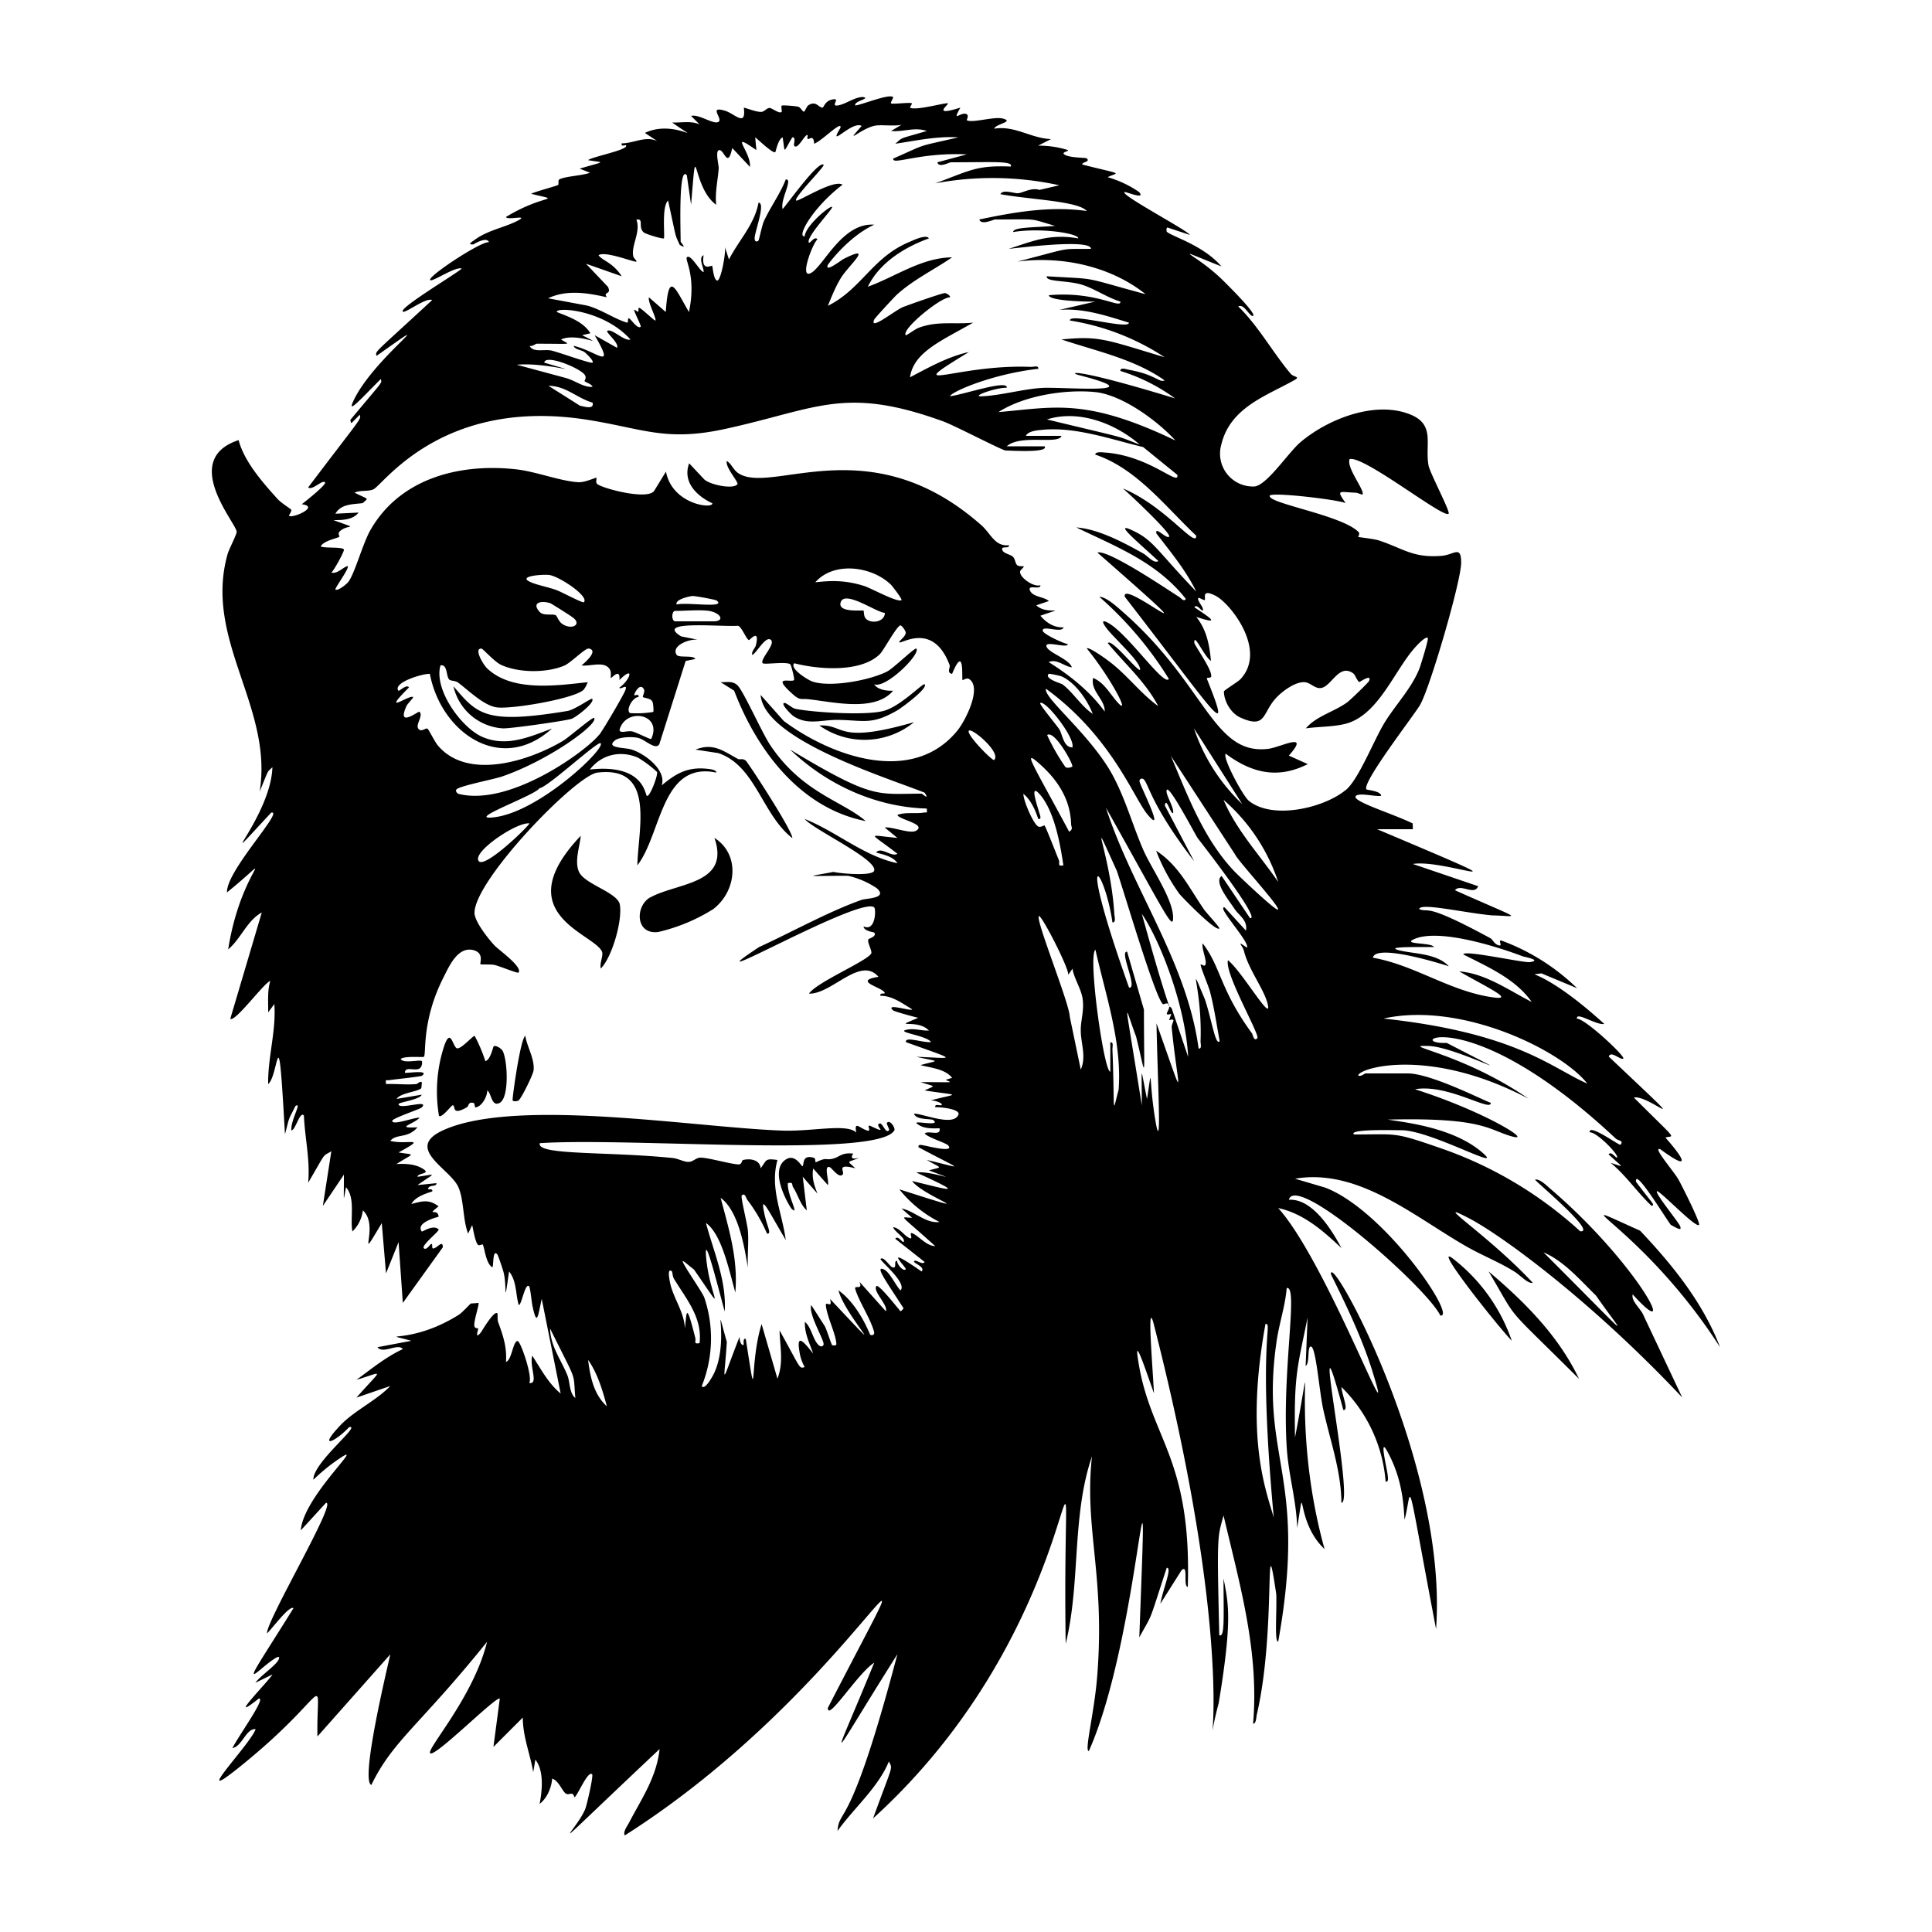 <svg xmlns="http://www.w3.org/2000/svg" viewBox="0 0 1000 1000"><path d="M441.6 597.1c-6.2-.7-7 1.9-10.8 2.7s-2.6-1-8.3 1.7c-.9.4-.1-1.9-1.2-2.2-6.4-2-5 3.7-5.9 4.3-.5.5-4-7.4-9.4-2.9-6.6 5.4-.2 19 3.5 24.7 4.8 4.8-2.2-7-1.7-13 3-.7 1.9.8 2.7 2.1 2.6 4 3.7 9 7.1 12l-2.1-17.4 7.6 8.7c-1.7-4.5-3-8-2.2-13l7.6 8.6c.8-2-2.4-10.8 1.1-9.2 1 .4 4.6 5.8 6.5 3.8 1.5-1.5-3.9-6 6.6-3.3-4.3-4.2-4.7-2.7 2.1-5.4-6.3 1.5-3-2.2-3.2-2.2m448.7 100.2c-8.8-23-24.7-42.7-41.4-60.3-45.3-20.3.6-3.1 41.4 60.3M424.1 375.5a40.5 40.5 0 0 0 49-1.7c-40.4 11.6-35.3 1.1-49 1.7m54.5-21.3c-.8-.9-11.9 10.9-20.7 13.6-8.5 2.7-36.7 1-46.1-.9-2-.3-5.2-3.8-6.2-2.9-1 1 4 5.9 5 6.6 7.2 4.9 14.4 2 22.9 2 13.8.2 17.5 2.8 30.9-4.9 1.8-1 16.1-11.4 14.2-13.5m3 215.4-.8.3zM361.1 331.1l1 .2zm409.4 327c16.5 27.8 6.4 15.3 46.8 55.6-10.6-22.3-28.2-39.9-46.8-55.6m-16.9-5.4c-15.4-13 20.2 32.1 28.9 41.3a91 91 0 0 0-28.9-41.3M448.1 425c-12.1-10.5-32.9-14.6-49.4-39.3-4.1-6-14-28.3-17-31-2.6-2.4-5.4-1.5-8.7-1.6l7 4.4c11.7 30.7 34.1 60.8 68.1 67.5m150.3 15.3a98 98 0 0 0 12 22.3c1.8 2.2 18.8 19.6 20.7 18 .5-.5-7-8.4-8-10-7.6-11-12.8-22.5-24.7-30.3M293.7 368c-42.4 7-46.6 1.8-59-12.8a28 28 0 0 0 25.6 21.8c3.6.2 31.8-3.8 35.4-4.9 2-.5 12.5-8.5 10.8-10.4-.5-.5-9 5.7-12.8 6.3m551.4 302c25.3 27.9 2.5-16.2-43-55-1.6-1.4-5.4-5.1-7.6-4.4 3.2 3.4 32 27.6 23.4 26.7a207 207 0 0 0-70.8-42.5c-26.2-9.1-22.8-7.6-46.3-7.6-3-2.9 20.3-2.2 24.5-2.2 14.8 0 51.8 20.7 43 12.5-15-14-41.6-16.6-50-18 49.2-1.2 52 5.2 63.9 8.6 12.5 3.7-12.8-12.5-49.8-24.3 17-3 39.7 12.1 39.2 7-4.4-1.5-31-15.2-43-15.2h-21.8c-.6 0-2.2 1.8-3.8 1.1.4-4 37-15 88.2 12-35-24.1-68.2-27.8-51.7-27.3 14.6.4 57.6 23.3 9.3-1.6-23.4 1 10.5-22.7 87.6 49.6 1.2 1 4.4 1 2.2 3.2-3.7-1.8-16.3-10.9-15.8-6.5 3.5-.4 15.2 11.6 14.2 13-.5.7-3-3.6-4.4-1.6 8.2 7.6 8.4 6.6 1.1 4.4 8 6.6 13.7 15.2 21.2 22.3 1.6-1 1.2-.1-8.1-12.5-.8-7.6 14.2 17.1 18 22.3 2.9 1.5 6 3.6 4.8.6-.9-2.2-13-16.9-12-18 1-1 20.2 19.3 21.8 17.4.9-1-9.2-21-10.7-23.6-2.4-4.2-13.6-17-9.4-15.6 16.8 12.3 12 4.5 2.7-6 4.4-1.4 7.2 2.8-16.3-20.7 8.2-1.8 35.2 24.4-13-21.2 1-3.4 6.3 2.1 7.5 1 1.3-1-20.1-21-24-20.6-.5-4 9.7 3.4 14.2 2.7-33.5-30.4-41.5-24.6-32.6-26.2l18.5 7.7a111 111 0 0 0-38.7-24.5c-3.1-1.2 1 3.3-2.2 2.2-2.3-.9-2.6-2.8-4-3.6-34.5-18.7-31.3-13-36.8-15 0-3.6 23.4 1.9 37.7 3.2 13.6.2 17.8 3.5-19.2-13 2.8-3.7 10 3 12-2.1l-33.8-11.5c16.7-2.9 69.5 19.2-18.5-18h18.5l-.1-3c-10.6-5.2-32.5-11.7-29.3-14.3 2-1.7 10.3.6 13 0-.2-2.5-7.3-3-7.6-3.3-2.8-3.1 24.7-38.5 27.7-43.7 5.2-9 21.1-63.5 21.3-73.5 0-9.5-3.6-4.2-10.2-3.7-14.9 1.2-19.9-3.9-32.5-8-2.5-.8-10.1-1.6-10.6-1.8-.1-.1 1.2-1.7 0-2.7-9-8.7-46.7-14.6-45.8-18.6.6-2.1 35.2 2 39.3 3.8-5-7.2-3.4-5.7 4.9-5.4 1.4 0 3.6 1.2 3.8 1 1.5-2-8.6-14.1-6.6-18.4 7.7-1.7 48.7 31 51.2 28.3 1-1-9.6-20.9-10.4-25-2-11.2 3.9-21.5-10.3-26.7-18-6.7-42 2.8-56 14.7-6.2 5.2-17.6 22.7-24 22.9a17 17 0 0 1-17-21.5c4.5-19.2 22.9-25.2 37.4-33.3 4.1-2.2.3-1.6-1.4-3.5-9.3-11-16.7-24.7-27.2-34.9 2.8-1.4 5 3.7 7.1 4.9 5.1 1.1-16.6-20-16.9-20.2-13.3-12.3-27-16.6 1.1-5.4-9.3-11-26.2-15.7-28.3-18-.1 0-.4-2.3.5-2.1l11.5 3.8C614.3 119 580 101 582 99.4c.4-.4 11.3 4.3 7.6 0a56 56 0 0 0-16.3-7.7c5.7-2.8 8.8-1-13-6.5-.9-1.3 4.7-1.4 2-3.3-.4-.3-7.9-.2-10.8-1.6-3.3-1.6 2.7-2 1-2.7a50 50 0 0 0-15.2-2.2L544 72c-10.7-.5-18.6-7.1-29.4-5.4.6-2.4 10.5-3.6 4.6-5.2-4.6-1.3-16 2.5-18.8.8-.2-.1 1.6-2.8-.6-3.3-3.1-.6-7.1 4.6-2.7-3.2-15.3 4.8-5.8-1.6-6.5-2.2s-17 4-19.6 2.2c-.1-.1 1.2-2.1 1-2.2-1-.7-10 .6-10.8 0-.5-.4 1.5-3 1-3.3-2.2-1.7-16 4-19.5 4.4-1-2.3 8.6-3.7 3.8-4.4-4.6.2-8.8 3.8-13 4.4-4 .5 2.3-4.4-3.1-3-3.4.8-4.1 4.1-4.6 4.1-2.2 0-3.4-3.8-7.4-1.2-1 .7-1.7 3.3-2.4 3.3-.5 0-1.7-2.2-2.7-2.5-1-.4-8.4-1-8.7-.6-.4.3.2 2.9 0 3.2-1.2 1.2-5-2-6.2-2-1.5-.1-2.6 1.8-4.2 2-2.4.2-6.8-1.6-9.2-2.2 1.3 10.5-4.8 3-9.8 1.6-9.4-2.8.3 5.1-3.9 6-3 .6-9.7-4.3-13.6-3.3l4.4 4.4c-4.4-2-9.5-.8-14.2-1 18 12.7 1.5-2.1-14.1 5.4l6.5 4.3c-6-3-12.3 1.1-18.5 1.1-.5 2 1.8.7 2.2 1 1.9 2.3-18 6-19.6 7.7 8.7 1.5 9.3.3-4.4 4.4l5.4 2.1c-4 1.5-12.3 1.8-15.6 3.3-1.3.5-.4 2.6-.9 3-.5.5-12 3.5-14 4.6 16.7 4.2 7.4-.4-13 12 .4 1.9 11.8-1.3 6.5 1.7-7 3.8-16 5-23.2 10.5-1 .7-3.5 2.2-.2 2 1.6-.9 7-4 8.1-1.1-3.5-1-32.4 18-30.4 19.6 1.2 1 13-7.2 16.3-6-1.7 2-32.8 20.5-30.5 22.3 1.3 1 11.8-7.4 15.2-6-30 27.8-29.6 26.4-28.8 28.9 38-26.9-3.2 2.2-12.5 24.5-2.2 5.3 5.6-3.5 14.7-12.5.7 2.3 1.1.8-15.8 21.2.7 2.2-.4 2.5 4.9-2.7.8 2.5 1.1.8-26.7 37.6 2.2 1.7 7.1-4 8.7-2.7 1.3 1-11 10.6-12 11.4 9.6 1.2-4.8 7.4-6.5 6-.4-.4 1.5-2.3 1-3.2-.2-.4-5.2-3.5-7-5.5-7.7-8.5-17.3-19.4-20.2-30.5-30.4 10-1.3 42.9-1 47.4 0 1.6-3.8 8.6-4.7 11.6-12.5 44.4 23.7 79 16.6 122.9 5-12.1 3.6-9.7 6.6-12.6-.8 26.2-34 59.3-.6 23.5 7-1.5-23.5 30.3-22.9 41.3 28.6-23.2 7.4-13.7.6 29.5 6.6-5.5 9.8-15 17.4-19.1l-16.3 55c2.4 2 17.4-18.5 20.7-19.6-1.6 5.3-1 10.8-1.1 16.3l3.2-4.3c1 13.9-3.4 27.4-3.2 41.4 5.7-4.5 5-40.1 8.7 26 2.6-9.8 1.3-6.4 5.4-14.6 3.7-2.5-2.5 7.2-2.1 12.5 2 .5 4.4-10.2 6.5-7.6.5 11.7 3.3 23 2.2 34.8 9.7-16.5 7-13.3 12-16.3l-4.4 28.3L178 608c0 15.7-.4 13.9 1.1 6.5 5 5.8 2 15.9 3.3 22.9a18 18 0 0 0 5.4-10.9c9.2 8.1-4.4 30.3 9.8 6.6l2.2 26 6.5-16.2 2.2 31.5 20.7-28.8c0-4.2-3 .6-5 .6-1 0 0-2.6-1-2.3-.7.3-2.5 3.4-3.8 2.2-1.6-1.5 8.4-9 7.6-9.8-2.9-2.7-8.4 1.5-8.7 1.1-3-4.1 5.8-6.9 8.7-7.6-.2-4.9-6.9.2 0-5.4-5-3.8-8.5-2.7-14.1-1.2 2-3.6 7-5.3 10.8-6.5.6-1.9-2.6-.5-2.1-1.6.9-2.1 4.4-.6 4.3-2.7l-9.8 1c9.6-6.8 10.2-5.7 0-4.3-.1-1.9 6.7-1.5 3.3-3.8-4.2-2.9-9.3-3-14.2-2.8 9.6-6.1 9.8-4.5 1.1-6 15.7-8.6 4.3-3.7-4.3-6 3.3-3.9 8.9-1 14.1-7-11.8.5-2.6-1.4 1.1-4.9-1.7-.7-14 4.2-14.2 1.6 0-1.4 14.2-6 15.3-7 4.3-4.5-12 1.5-12-1.7 0-1 11.1-2.3 12-4.9l-13 2.2c2-3.2 10.8-3.6 12.8-5.6 0-.1.3-3 .2-3.1-.9-.6-2.4 1-2.7 1-5.2.5-10.6-.2-15.8 0-.2-2.7-.3-1.8 1.6-2 2.4-.4 16.2-1.8 17-2.3 4.4-3.4-9-1-8.8-1.6 0-3.5 5.3-.6 7.6-2.2 1.3-.8 1.5-3.4 1.1-3.8-.9-.9-9.7 1.5-10.9-1.1 2.2-1.7 11.6-.7 12-1.1 1.4-1.5-1.4-18.5 10.3-41.4 3-6 7.3-15.5 15-13.9 6.2 1.4 3.5 6.8 4 7.4.3.2 5.1 0 7 .3 2.6.5 12.3 4.6 12.7 4 2.2-3-10.3-11.7-12.5-14.1-3.2-3.4-10.3-12.4-10.3-16.8 0-17 52.4-71.2 63.6-72.6 30.4-3.7 21 29.4 20.7 48 12.6-16.3 12.3-54 40.9-48 0-1.6-4-1.9-5-2-10-1-16 2.5-23.3 8.6 2.6-8-9-16.6-15.8-18.6-3.2-1-13.8-.6-8.2-4.8 2.3-1.7 9.1-1.9 12-1.1 3.4.8 8.9 6.6 10.8 3.1l13.6-43 5-1c-1-2.2-8.6-.4-9.7-2.2-2.9-4.6 6.4-8.3 10.9-7.8l-8.5-1.7c-14.1-8.5 19.3-4.9 29.4-5.5 2 .6 4.4 7.3 5.7 7.4.4 0 5.6-6.3 3.6 2.5-.5 2-2.3 3-2 5.2 2.2-.7 7.1-10.4 9.8-7.7 2.3 2.3-6.1 10.3-4.3 12 .8.8 12-1 14.2.5.6.4 2.4 8 2 8.2-1.5 1.4-11.2-2.5-2.1 6 5.5 5.2 5 3.3 10.2 4 13 1.5 33.9 6.5 43.2-4.5-3 .2-8-.4-9.8-3.3 6 2.3 24.1-15.6 21.8-18.5-.7-.7-11.9 10.2-15 11.8-8.9 4.6-29.2 8.4-38.7 5.3-2.2-.7-12.2-6.8-9.5-9.5 12.5 3.2 34.3 5 44.3-4.7 2-2 8.9-14.9 10.7-14.9.6 0 2.7 2.7 2.7 3.8 0 2-3.8 4.4-3.3 5 1.2.8 17.6-10.7 26 11.7.5 1.4-1.7 4 1.3 4.6 6.6-15.9 4.9 2.5 5.4 3.2.2.2 2-1.3 3.3-.6 7.1 4.3-2 22-6 26.8-23.2 28.4-65 13.4-89.8-5l-12-13.5c1.7 23.2 65.7 42.9 84.9 50.6 2.8 4.3-1.2.5-1.6.5-23.4 0-24.7 3.2-68-22.8 18.7 18 44.2 29.8 70.7 30.5.2 2.8.2 1.8-1.6 2.1-4.6.7-9.2-.4-13.6 1.2.6 2.4 15.1 4.7 9.8 8.1-2.9 2-12.5-2.1-16.4-1.6l6.6 5.4c-15.9-1.4-15.1-3.5 0 8.2-3 2-8.7-4-11-.6 3.7 1 8.8 2 11 5.5-17.5-3.7-31.6-16.4-48-22.9 4.3 5.4 37.4 20.7 36 26.7-.8 3.1-17.8 1.5-21.1.7-14.6 2.8-15.6 2 7.5 2a44 44 0 0 1 15 6.5c5.8 5.3-5.6 5.1-8 6-17 6-36.2 16.7-53 24.4-40.4 26.7 53-27 59.6-20.5 1 1 .7 12.7-5.5 9.8 0 2.4 5.3 3 5.5 3.2 1.5 2-2.7 3-3 3.5-.9 1.3 2.2 6.2 1.4 7.4-2.6 4.1-28 14.7-32.2 20.7 11.8.4 26.6-19.7 36-8.7-13.7 2.2 2 5.4 3.2 8.2.5 1-2.7-.3-2.2 1.6 6.2 0 11.4 4 16.4 7 .4 1.4-14.5-3.6-9.8.6.5.5 11.3 3.5 13 3.8-14.8 6.2-.6.1 5.5 6.6-3.5.2-6.7-1-10.4-.6-8.9 1.3 9.4 3 11.5 6.6-4.3.4-13.6-3.2-13 0 27.7 10 25.3 8.3 5.4 7.6 12.3 2.8 12.3 1.5 2.1 4.3 5.4 1.4 12.9 2 16.4 6.6l-3.3 1c3.2 1.7 5.4 1.2-13 1.2 8.1 2.7 7.9 1.5 2.1 4.3 18.9 3 17.9 1.2 3 5.2 2.3-.2 6.9 1.6 5.7 2.4-.6.5-3.6-1-3.2 1.1 4-.1 13 1.2 12 3.8-2.5 6.4-18-.4-23-.5.8 3.4 9 2.6 9.9 3.3 4.3 3.5-9.2.3-8.7 1.6 3.2 3 7.9 2.8 12 2.7.9 4.4-5.7.9-7.7 2.7 1.8 2.1 10.7 4.8 12 6 4.2 4.3-11 .4-11.7.3-1.2-.1-3.8-1.2-3.5.8 24.2 12.9 23.5 11 4.3 6.6 8.3 4.8 8.2 3.3 1.1 5.4 19.8 7.4.7-.1-6.5 1.1 27.3 12.4 16 8.7-2.2 4.4 6 8.2 40.5 19.3-6.6 4.3a63 63 0 0 0 20.8 16.9c-7.2.9-12.9-5.7-19.7-7l5.5 4.8c-6.2 0-7.6-3 12 14.7-4.6-.2-8-4.7-11.5-6.5-2.9-1.5.8 3.7-2.1 2.2-2.7-1.4-5-5.2-8.2-5.5.5 2.2 6.8 5.8 5.4 7.6-.5.7-3-3.7-4.3-1.6l15.2 12c-1.1 1.8-4.4-1.4-5.4-.5-1.2.9 6.1 3 3.8 5.4-21.8-15.1-7.4-1.9-8.2-1.1-1.2 1.3-4.6-2.6-4.4-4.3-2.2-.5.3 4.3-2.6 3.2-1.2-.4-4.5-5.8-6-4.3-.8.7 14 12.5 10.3 16.3-2.5-2.5-5.6-9.6-8.7-10.9-4.8-2 1.5 6.5 10.3 20.2-2 2.4-1.5 1.4-3-.2-.8-.8-10-12.6-11.1-11.3-2 2.6 6.3 10 4.9 13l-13.6-15.2c1.9 4.7-3 1.2-2.2 3.8 2.1 6.8 7.8 15 9.7 22 .5 2-1.5 2-2 1.5-.2-.1-5.8-15.4-16.4-22.9 3.2 13 30.7 41.7-4.4 4.4 1.6 5.7-2.6.4-2.1 3.7.7 5.9 5.2 14.6 5.4 19.7 0 1-2 .7-2.2.5-.4-.3-2.8-8-3.8-9.8l-7-10.9c-1.5 4.7 6.4 17.5 6.4 20.2 0 1-1.2 1.8-2.6.5-3-2.8-3.7-9.3-7.1-12-.2 6 2.4 11 4.3 16.4-3.7-4.5-9-11.8-7.1-1a23 23 0 0 0 2.7 8c-3 .8-1.7 1.3-13-19 .2 8.8 2.2 16.4-1.1 25l-8.2-28.3c-6.7 21.7-1.9 47.5-8.2 7.7-2.1-.5-.3 3.8-1.6 3.2s-1.6-3-1.6-4.3c-10.2 26-8 25.2-6.6 2.7-7.5-26.6 1.5-.9-6.6 16.2-1 2-4.7 8.8-6.4 6.7a66 66 0 0 0 1.3-46c-1.4-3.4-11.8-18-11.1-18.8.2-.3 5 3.9 5.8 4.4 18.2 26.2 8.1 14.2 6.3-6.2-1.3-14.4 5.8 14 9.6 27.9 1-16-5.7-30.7-9.7-45.8 8.1 5.8 11.8 23.8 15.2 36 1.5-17.3-3.3-32.7-7.6-49 10 7.3 12.7 28.6 14.1 36-.3-6.3.5-13 0-19.1-.2-3-3.8-17.3-3.2-18 1.6-2 2.4 1.5 2.8 2a82 82 0 0 1 10.3 17.6c2.8.3-.3-4-1.7-12-1.6-8.4 2.9 1 11.4 15.3-1.9-14.3-8.3-26.7-4.3-41.4-6.6-.9-5.4 0-8.7 4.3-.3-4.4-5.4-5.2-9-4.3-1 .2-.5 2.3-2.4 2.3-4-.1-16-3.6-19.7-3.5-2.5 0-3.7 2.2-6.4 2.2-2.1 0-5.3-1.7-7.8-2-34.3-3.5-71-1.3-69-7.7 47.5-3.1 174.9 8 183.5-6.6.7-1.2-2.4-6-3.9-3.8 0 .9 1.6 3.4 1.1 3.8-2 2-3.5-5.4-5.4-3.2-1.2 1.3 5.1 5.3-3.9 1-3-1.4.9 3.3-2.1 2.2-3.8-1.2-6.7-5.2-5.5 1.1-4.9-4.8-22.4-.5-38.1-1-44.5-1.5-136.4-17.1-174.8-.6-22.2 9.5 3 20.3 7 30 2.9 6.6 2.2 16.8 5 23.9l2.1-4.4c.6 2.5 1.4 8 2.8 10 .7 1 2.4-.2 2.6 0 1 1.3 1.6 10 5 11.8.8 0 0-10 2.7-6.5.3.4 3 8.2 3.2 9.4 1.8 7.2-.1 19.1 2.8-.7 4 5 3.3 11.6 5 17.4 1.5 0 3.2-11.4 5.3-9.8.7.5 1.4 8.8 1.9 10.7 2.3 10.5 2.7 4.8 4.7-4.1l9.8 49c-6.5-5.4-10.2-12.7-14.7-19.6-1.6 5.5 3.5 15-1.6 14.1 2-2.9-4.5-21.8-6-21.7-2.4 0-3 10-6 10.8.5-7.7-1.5-13.6-4-20.4-.6-1.5-.2-4.3-.4-4.6-1.5-2.2-8 8.9-8.4 9.5-3.7 4.7-1.5-1.3-1.6-1.7s-2 .2-2-1.8c-.2-2.4 2.6-10.8 2.2-11.5l-4 .3c-.5.3-4.7 5-6.5 6-25.5 15.9-42.6 8.2-24.3 13.3l-17.5 3.3c2.7 3.8 10.7-2.3 13.1 1-8.7 4-16.2 10.2-24 15.9 14.5-4.3 13.8-6.5 0 9.2l17.5-6c-7.4 7.7-18.4 12.6-25.7 20.2-12 12.6-3.2 9.1 4.4 1.1 6.8-1.5-18.8 18.3-18.5 27.2 3-2.9 6.6-6 10-8.5 22.7-16.3-15.2 16-16.5 34.7l13-14.2c6.2-1.3-30.7 60.6-30.5 67.5 1.9-1.4 11.6-14.8 13.7-13-18.8 30.2-24.9 38.3-17.5 32.1.9-.7 12-10.4 9.8-5.5-1.3 3-9.8 8.7-12 12l8.8-4.3c-1.4 2.9-25 26.7-7.1 12.5 4.2-.9-10.4 19.2-13.6 25.6 5.1-.9 7-10.2 12-9.8-2.5 7.8-37.6 43.7-5 16.9 45-37 36.4-47.4 37-13.1l37.7-42.5c-1.2 5.8-15.7 65.3-9.8 67.6 11.3-23.2 24.6-30.3 59.9-74.1-7 28.7-31.8 55.9-29.4 57.7 2.7 2 34.2-29.8 36-28.3l-3.3 25 15.2-15.2c0 9.9 3.8 18.8 5.4 28.3l1.1-6.5c4.5 5.6 3.6 15.8 2.2 22.9 3.9-3 6.1-8.3 6.5-13.1 3.3 1 5.2 6.4 7 7.7s3.6-1.6 4.5 2c1.5-.5 7-14.2 9.2-11.9.7.7-2.6 15.3-3.5 17.7-4.2 11.3-29.2 32.9 38.4-30.8-1.6 14.8-9.4 25.8-15.8 38.1-.9 1.7-3.3 4.9-2.2 6.6 117.6-74.7 169.7-191.5 105.1-66-.2 7.4 15.3-17.8 24-23.4-23.1 56.6-25.6 55.1 12-4.4-24.6 93.4-30.1 79.1-31 91.5 8.5-11.9 21-22.4 26.6-36 2 4.3 2.2.8-8.2 29.5 119.4-108.4 97.3-251.5 99.7-90.4 7.8-31.8 3-65.9 13.6-97-4.1 37.6 6.9 61.3 2.7 113.9-1.5 19-6.8 39-4.3 38.6 26.8-60 31.2-195.7 26.1-58.8 7.5-13.7 4.3-5.9 14.2-36 3-.3-2 11.1-3.3 18.6l11-17.4c3.7-3.3.6 8.3 3.2 8.7 2.1-68.6-20.3-77.2-26-119.4-1.4-10 5.1 9.7 8.5 19.2-.8-15.4-3.8-50.4 0-35.4 48.3 189.4 22.3 237.6 33.5 195.7 7.2-43.5 5-51.5 2.5-64.5 0 21 .7 30.6-2.2 29.4-1.3-53.6-.9-50.4 2.2-62 8.4 35.8 18.5 70.3 15.3 107.8 1.7 0 1.6-3.7 2-5.1 10.1-43.8 3.6-104.7 10-61.9.3 10-1 24.8 1 24.5 15.5-86.3-9.6-94.4-.9-155 1.3-9.4 4.5-18.5 5.3-28 6.2-1.6-2.5 42.6 0 82.3.8 14 5.1 27.8 5.4 41.9 4.7-28.5-1.5-3.7 14.2 10.9-19-68-3.1-121.2-15.3-57.8-.6-32.6 1.3-36.3 6.5-62l-1 25c2-1 1-8.7 2.2-9.8 2.9-3 4.6 21.2 6.8 31.8 3.5 16.2 9.4 32.1 9.5 48.8 7.3 1-17.7-117 1-48 3 .4-.6-7.4-1-11.9a77 77 0 0 1 22.9 49c1.8.3 1.1-2.6 1-3.8-.2-2.4-4.3-19.2-.5-12.5 8.9 15.6 8.8 30.8 9.3 36 4.3-16-.1-29.5 16.3 56.6 6.3-86-55.5-196.9-54.4-183.6 7.8 15.7 15.6 32 21 48.7 15 47.9-23-55-48.3-83 13.1 2.8 23.3 11.8 32.7 20.7-5-9.6-15.2-25.8-27.2-25 3.8-14.3 71.4 45.4 78.4 59.9 9 1.5-28.7-54.4-59.6-66.2l-15.6-4.6c32.7-5.6 61.7 19.6 88.6 35 8.2 4.7 17 8.1 25 13.1 3.2 2 6.8 6.3 9.5 5.8-23.4-25.1-54-44.3-33-33.4 17.2 9 63.2 42.7 110.3 92.7l-20-42.4c-1.4-3.6-6.6-7.4-5.6-11m-23.4-109c-18.1-7.7-36.2-26.2-105.6-33.7 40.6-9 92.4 16.7 105.6 33.8m-71.9-61c-6-6.2-16.2-6.2-24.2-7.8-10.6-2.3 5.8-2 16.6-2-1-2.4-15.7-1.3-10.9-3.8 12.5-6.4 44 3.7 56.9 8.6.8.3 10.3 2 3.6 3-3.5.4-34.3-6.5-34.4-4 12.7 6.5 27 12.6 35.4 24.6-11.8-6-24-14.8-37.5-15.8 14 8 28.8 14.9 18 13.5-22.4-2.9-40.7-16.7-62.7-20.6 1.5-7.1 32.3 2.2 39.2 4.4M293.7 711.9c-3.2-8-8.7-14.8-9-24.3 14.5 29.4 11.8 21.5 13.1 36-3.2-2.5-2.7-8.2-4.1-11.7m10.7-8c4.8 6.7 7.6 16 9.7 24-6.8-6.2-8.6-15.2-9.7-24m57.7-8.7c-3.3.6-1.8-.8-2.2-2.6-5-19.9-4.4-13-5.4-5-.3-7.8-5.2-14.7-7.2-21.7-.5-1.7-2.5-10.6.6-7.7.1.1.2 2.5 1 3.8 6.4 10.5 14.7 20 13.2 33.2m-48-541.3c-2.2-3.3 2.6-1 .6-5.4l-11.4-12 18.5 6.5c-4.7-7.3-10-8-12-10.9 3.5-2.4 18.8 3.9 19.6 3.3.4-.3-1.4-1.8-1.6-2.7-1.3-5.5 4-12.6 1.6-19 4.1-.8.7 3.8 3.7 6.5 1 1 10 3.6 10.5 3.2.7-.8-1.3-16.4 2.2-19.6 4.7 21.5 3.3 16.8 6 22.9 4.3 2.7.5-1.2.5-1.7 0-5.7-1.2-39.8 3.2-34.3l2.2 15.3c3.3-39.2 0-9.3 13 0-.7-6.5.9-12.8 1.3-19 0-1.9-2-9.4.4-9.3 2.5 0 4.3 9.8 6.6-1.1l9.2 9.8c.6-8-11.6-19.1 3.3-8.7l-.6-6.6c1.4 1 9.3 8.7 10.4 7.6.3-.3 1.4-6.7 3.8-7.6 1.4 8.7 0 8.2 5 0 2.2-.2.4 3.7 1 4.4 2 2.2 5.6-6.6 7-5.5-1.1 5.2 3-2.3 3.3 4.4 4.1-1.5 14.6-12.5 13.6-8.2-7 11.6 6-4 11-1-9.8 11-.3 1 7.2-.2 3-.5 9.8.4 13.4-.4l-5.4 3.2c6.5.6 12.1-2.2 18.5 0-15.3 4.5-12 3-16.3 6.6 10.8-1.6 21.6-4 32.6-3.3-22.8 5.3-15.1 2.8-33.7 11-.5 3.6 13.5-3.3 38.1-2.2L485.2 84c.6 3.1 6.2 0 7 0 22 0 32.3-.8 31 2.2-17.9-.7-20.9 2-39.1 8.7a161 161 0 0 1 64.2 1L538 98.3c-4-1.4-8.5 1.5-11 1.7-2.1.2-7.9-2.2-9.2.5 15 2.8 40.2 3.5 44.7 8.7-19.1-2.6-37 .5-55.6 4.4 1 3.2 7.2 0 8.2 0 23.5 0 16.7-.8 31 3.3-10.7.9-21.8.6-21.7 3.2 14.6-2.4 34.1.8 33.7 3.3-15-2.7-24.5 1.8-36 5.4 5.4-.5 42.5-5.3 42.6 0-17 .2-8.6-1-38.1 6.6 23-3 48.1 2.3 66.4 16.9-35-9.5-23.4-7.6-51.2-9.3-.6 3 10 2 18 4.3 6.6 2 13.4 6.8 20.1 8.8.4 4.1-12.4-5.5-37-3.3 0 3 19.8 3.4 24 3.3l-18.6 4.3c12.5-1 24.3 3 36 6.6.5 3.9-31.1-5.3-30.5-1.1a125 125 0 0 1 49 19c-31-9.3-33.7-11.1-53.4-9.2 17.9 6 38 10.2 53.4 21.2-2.9 1.3-4.5-3-18.5-5.5-1.1-.2-4.5-1.5-4.4.6a96 96 0 0 1 28.3 14.2c-53.3-16.3-55.3-13.4-49.6-12 40.4 10.4-9.6 5.9-19.5 6.6-9.7.6-20.7 3.8-30.5 4.3-7.2.5 6.9-4.6 12.5-4.4.7-4.4-22.2 3.5-29.4 4.4.8-2.4 22.2-11.6 45.7-14.2.3-1.9-2.4-1-3.8-1-38.7-1.6-69.2 15-32.1-7.7-10.9 2.4-20.8 8-30.5 13.1 1.9-13 15.9-18.7 32.7-28.3-10.1 1-18.4-1-28.3 2.7-1.8.7-6.3 4.1-6.6 3.8-2.4-3 18.3-19.9 22.9-19.6.4-.6-1.4-2.1-2.7-2.2-1.4 0-19.4 6.3-22 7.4-4.2 1.9-17.2 12.4-14.5 6.3.3-.8 10-11.2 11.4-12.6 8.7-8 19.3-13 28.9-19.6-16 .2-29.2 10-43.6 15.2 6-12.4 18.9-20.4 31.6-25-1.2-2.3-8 .9-9.8 1.7-19.4 7.9-24.9 24.4-42.5 33.2 2-4.9 4-10 6.8-14.5 4-6.5 17.6-18 1.2-9.7-.8.4-9.9 7.4-8 3 0-.2 10.5-14.6 24-20.8-16-1.2-25.6 20-32.1 24.6-7.4 5 .2-15 2.7-17-1.4-2-3.9 2.3-4.4 1.7-1.9-2.6 12.8-17.8 12-18.5-1-.9-13.7 9.6-14.2 15.2-4.4.6 4-14.8 19.6-26.7-4.6-3-23 9-24 8.2-1.5-1.4 15-17.7 14.2-18.5-2.6-2.5-19 20.6-21.2 22.9-1.4-4.8 5.6-15.8 1.6-15.3-3 7.7-8 14.3-11.4 21.8-1 2.5-2.4 9.4-2.7 9.8-.6.7-2.1 1-2-1.4.2-3.5 5.8-18.2 2-18.2-2 11.2-10.3 19.6-15.3 29.4l-2.1-6.5c.7 2.3-2 17.4-3.9 17.4-2 0-2.4-7.4-2.7-7.6-.4-.4-5.8 3.2-4.4-5.5-3 1.3.2 6.6 0 8.7-1.9-.1-6.7-9.7-8.7-7.6-1.1 1.3 5 9.8 1.1 28.3-7.2-12.2-10.5-22.2-12 0l-8.7-7.6c-.8 2.3 4.1 11 3.3 12-.3.4-7-6.2-8.2-6.5-1-.3-.2 1.5-.7 1.9-.3.3-1.7-1.2-2-.9-.4.6 3.8 8.3 3.3 8.7-1.6 1.5-5-4-6-4.3s-.2 2.4-1 2.2c-6-1.6-14.8-7.7-21.6-9l-19.3-3.6c9.6-4.6 20.5-2.8 30.5-.5m202.6 59.4c13.3-8.6 35-12 50.6-10.3 13.8 1.7 31.7 14.8 41 25-46.4-22.2-62.5-17.2-91.6-14.7m73 16.8c-13-5-3.6-2.3-47.9-13 16.5-5.2 35.3 2 48 13m-312-52.2c19.8 0 16.8.7 12.5-2.2 8.5-3.9 24.9 4.9 10.9-2.2l4.3-1c-3.7-6-11.1-8.5-17.4-11-.5-2.8 24.3-1.2 38.1 14.2-3.1 1.2-9.7-6-12-4.4-.8.7 6.6 6.7 5 8.7l-11.5-6.5c11 19 1.2 8.3-10.9 5.5.6 2 4 2 5.7 3.3.7.5 5 4.6 4.1 5.4-.8.7-18-5.6-21.5-6.3-3.8-.7-9.3 1.2-11.1-2.4 1.4.5 3.1-1.1 3.8-1.1m22.3 32.1-16.3-10.3c9 0 14.8 6.4 22.8 8.7 1 3.8-4.4 2-6.5 1.6m-18.5-22.3c.5-4.4 17.4 2.3 20.7 6 1.6 1.8 0 3.1.2 3.6s3.6 1.4 4.1 2.9c-4.5.5-9.3-3.4-14-4.6l-25.2-6.8c15.6-1.5 39 6.3 14.2-1.1m-33.8 258.1c-4.2-4.4 19.7-20.6 26.2-19.6-2.5 3.5-23 23-26.2 19.6M256 423c-16.5 2 21-11.3 23.2-15 4.2-.4 30.3-24.7 31.7-23.3 2.6 2.8-31.8 35.5-55 38.3m74.2-30.9a58 58 0 0 1 10 7.5c.5 1.8-3.9 13.4-5.3 12.3-1-.6-1.4-16.7-29.5-13.6 6.1-7.8 15.7-10 24.8-6.2m-20-11.8c-6 7.8-45.8 37.4-72.8 30.6-.5-.2-1.7-1.2-1.1-2.2 1-1.8 19.4-5.3 23.7-6.8 24.6-8.5 50.2-27.4 47.6-30.3-.7-.7-13.4 10.3-16 11.8-17.6 10.5-49.6 20.8-65 2.3-1.4-1.7-4.7-8.3-5.2-8.5-.9-.6-2.7 1.5-4.2.5-3-2 2.4-7 0-9.3-.5-.5-12 8.8-6.7-3 .5-1.1 3.8-4.4 3.4-4.6-1.8-1.5-17.3 10.2-2.1-5-1.3-1.9-5.1 2.2-5.5 1.7-3-4.3 13-9 16.3-8.7 5.7 30.2 36.6 52.3 63.2 28.3-11.9 4.4-23.7 9.8-36.3 4.2-10.8-4.9-25-24.6-21.4-36.9 3.8-.7 2.8 5.8 4.6 7.4.9.7 3.2.5 4.5 1.5 5.4 4 13 11.7 19.8 12.8 7.2 1.2 40.4-4.4 45.2-9.1a15 15 0 0 0 2.1-3.9c-16 1.7-39.2 5.2-52.1-7.2-1.6-1.4-7.2-10.3-2.9-10.2.7 0 6.7 6.8 10.1 8.4 9 4.2 23.4 4.3 32.6.5 3.5-1.4 11-9.3 12.9-8.9 5.3 1-2.3 7.5-3.8 8.7 4.4.7 12-2.6 14.7 2.2.9 1.6.2 3.6.5 4.3.2.4 5-5.7 4.4 1.1 8-8 5.7-.1 0 3.9.2 1.5 4.3-2.3 3.2 1-.8 2.6-11.6 20.8-13.6 23.4m-22-74.8c-4.1-1.6-10.6-2.7-14-4.4-6.3-3 7-3.9 10-3.5 4.9.5 21 11.1 18 14.1-.6.6-11.7-5.4-14-6.2m2.5 17.2c-1.6-1.3-2.5-4-3-4.2-1.6-1-6.3.5-8.4-1.8-4.3-4.8.7-6 5.5-4.5.6.2 10.2 6.3 11.4 7.2 5.5 3.8-.4 7.1-5.5 3.3m46.3 59.8c-.4.3-7.8-3.5-9.7-3.9-2.8-.6-6.7 1.4-6.6-1 3.4-11.6 22.5-8.1 16.3 5m1.1-14.1a52 52 0 0 1-12 .6c-2.4-1.6 1.5-8.4 4.4-8.3.4-2-1.8-.6-2.2-1-.3-.4 3-7.2 5.1-2.8.4.8-.8 3.6-.7 3.7.7.7 3.9.6 4.9 2.3.6 1 .8 5.2.5 5.5m31-46.9h-19.6c-2 0-2-5.4 0-5.4 5.2 0 12.8-.7 17.5 0 6 1 8.5 5.4 2.2 5.4m-10.8-13.1c1.4-.1 12 1.9 12.5 2.3 5.5 4.3-15.6.7-20.7 2.1-.9-2.7 6.8-4.3 8.2-4.4M448 320c-1-1.2-.8-3.6-1-3.9-.5-.5-12.7 1.2-12-3.8 1.3-7.8 19 5 23 4.9 0 4.9-7.5 5.9-10 2.8m18.6-9.4c-1.9 1.5-15.8-6.2-19.3-7.3-9-2.8-16-3-25.3-1.9 9.6-11 29.3-8.3 39.1 1.2 1 1 6 7.6 5.5 8m48 82.8c-.8.7-14.8-13.5-13.1-15.2 1.6-1.6 17.1 11.6 13 15.2m15.2 17.5c3.8 3 6.2 8.4 7.7 13 2 .3.8-2.2.5-3.3-.6-2.5-5.9-17.1 1-8.6 7 8.8 9.9 25 11.5 35.9-3.3.6-1.7-1-2.3-2.6-1-2.4-6.8-17.4-7.5-18.1-.1-.1-2 1.2-3.2.6-2.5-1.2-7.8-13.5-7.7-17m25-24c-4.2-.1-4.9-7-6.4-9.3-1.1-1.8-10.5-13-9.9-13.6C541 362 557 382.4 555 387m0 9.8c-.2.2-2.8 1.2-3.7 0a110 110 0 0 1-9.3-16.3c3.7-3 13.9 15.5 13 16.3m-.6 29.7c0 1.5 1.3 2.6-1 4-17.7-33-24-42.5-16.8-36.4 10.2 8.6 17.4 19 17.8 32.4m5 127.1-5.7-27.4c-.2-7-17.7-49.9-16-52 1-1.5 15.9 27.4 15.2 30.4l2.2-3.2c.9 5.3 4.6 10.5 5.3 15.8.8 6.2-1.1 11-1 16.3 0 6.3 3 13.5 0 20.1M579 564c-3.6 13.6-1.9 12.5-3.2-20.7-.1-1.4.8-4-1.1-3.8v15.2c-3.3.3-11.8-60.4-7.7-63.1 5.3 23.7 13.8 47.8 12 72.4m27.3-39.2-1.2 3.2c4.3-1 1.1 1.2 1.4 4.1 3.2 32.6 8.2 42.7-7.9-2.4.6 31.3 3 72.8-.9 48.3-3.2-20.6-1.1-28-4-9.1-3.6-17.5-2.7-18.5-2.7 3.3-9.7-61.3-9.3-52.4-3-35.8 5.5 21.8 4.1 25.5 4.1-13.8l-8.7-30c-4.3-.5 5.8 19.2 1 18.6-27.9-78.4-12.9-63.2-8.6-33.8 1.8.3 1.2-2.7 1-3.8-1.8-31.8-14.9-58.4 1.2-23 3.3 9.2 20 66.4 24 69.2.1.1 2-.9 2.8-.1-5.1-15.3-9.4-31.1-13.8-46.7 9 13 22.5 46.7 24 74.1l-8.4-24.8c-.5-1.3-1.4-1.2-1.4-1.3 0 2.3-3.4 5 1 3.8m42 10.3c-16.9-23-16.2-34.6-25.7-46.8-.8 2.8 3 10.3 1 11.5-.3.2-2-.8-2-.6-.5.6 4.2 11.6 4.8 14.1 2.2 8.4 3.4 17 5 25.6-2.2 2.8-4.3-12-7.7-21.8-9.4-22.1-1.2-5.8-2.2 21.9 0 1.3.8 4-1 3.7-6.1-44.9-34.2-82.2-48-124.7 31 55.2 34.8 64.2 34.8 56.8-.1-9.6-11.4-25.6-15.4-34.8-6-13.8-9.7-28.3-17.4-41.4-12-20-34.5-37.7-33-42.1 34 24.8 45.4 56.5 52.5 65 9.6 11.6-3.2-13.8-4-16.7-.5-2 1.5-2 2-1.5 2.8 2.6 3.6 13.1 26.2 42.5l-15.2-28.9c.8-4.8 3 4.8 4.3 3.9.7-2.8-4.5-10.3-3.2-12 1.5-2 14.8 23.4 15.9 25 0 0 33.5 42.8 27.1 41.4l-14.7-21.8c-4.3 3 4.1 13 6.6 16.9 2.4 3.7 7 5.9 6 11.4l-11-12c-4.8-1 13.4 18.3 11.5 20.8-6-4.2-2.2-1.1-1.5 1.8 2.4 9.8 10.9 20.3 12.4 28.1 1.6 8.4-13.5-17.6-20.7-23.4-2 6.6 16.6 38.6 15.2 40.3-1.7 2.1-2.3-1.7-2.7-2.2M542.8 348.8c.2-.3 5.9 1 6.7 1.3 7.2 3.3 13.3 12.2 16.1 19.4-5.8-3.8-10.4-11.4-15.7-15.3-.7-.5-9.6-2.9-7.1-5.4m116.5 436.7c-4-14-15-41.4-4.3-100.2 4-.5-4.2 8 4.3 100.2m2.2-314.7c-1 1-21-18.1-22.4-19.6-16-16.7-24.2-39-33.1-60l33.3 51.1c1.4 3.2 23.4 27.1 22.2 28.5M618 377l25 39.2a96 96 0 0 1-25-39.2m43.6 79.5c-9.6-14-21.7-26.8-28.3-42.5a96 96 0 0 1 28.3 42.5m34.8-47.5c-11.3 9.3-37.8 15.4-50 5.5-3-2.4-13.7-22.2-12-24.4 13.4 10 26.9 13.3 42.5 5.4l-9.8-4.4c11.4-12.8-4.2-4.3-10.7-3.5-28.5 3.4-32-32.8-74.8-70.5-3.3-2.9-9-8.2-12.6-8.2a187 187 0 0 1 36 42.5c-2.3 3.7-17.4-18-28.1-26.7-3.7-3-8.8-5.5-3.9.8 3.7 4.7 14.8 14.8 16.7 19.4 3.5 8.5-14.3-15.3-16.3-12 8.8 10.7 19.6 20.1 26.1 32.6-9.3-6.7-16.3-16.4-25.6-23.3-1.5-1.2-10.3-7.5-11.4-6.6 12.9 15.9 23 35.7 16 28-4-4.4-6.8-10.2-12.7-12.7-1.5 6.8 6.2 11 6 17.4-7.8-10.6-18-18.7-29-25.6 4.2-1.9 8.1 2.3 12 2.7-1.4-4.2-11.4-7.3-13-10.4-2-4 10.8.9 10.9-1.6-2.4-.4-13-5.3-13-7-.3-3 10 1.6 10.8-1.7-4.8.3-9-2.4-12-6 15.6-5.5 3.5.1-2.1-5.4l6.5-2.2c-2.5-2.3-8.4-2-9.8-5.5-1.4-3.3 5.6 0 5.4-2.7-3.4 1.2-10.8-4-10.5-7 0-1 2.3-2.3 1.8-2.8-.2-.1-2.2.2-3.2-.5-1.2-.9-1-3.1-2.3-4.4-1.1-1.2-4.6-1.6-5.4-3.3-1.3-2.8 3.8-.5 3.3-2.7-7.3.8-9.4-6.1-14.2-10.3-58.4-51.7-109.5-14.8-126.3-27.3-2.4-1.9-3-4.4-5.5-6-1 3.1 6.2 11 5.5 12-2 2.9-14.7.3-17.4-2.7l-7.6-8.1c-3.5 9.6 3.7 16.8 12 20.7.5 3.1-20.8.7-24-16.4l-6 9.8c-3.1 5.4-28.2-1.4-29.8-3.6-.6-.8 0-2.7-.2-3s-5.6 2.4-9.2 2.3c-8.8-.4-21.8-5.4-31.7-6.6-29-3.4-60.2 4.1-75.8 30.9-4.2 7-8.3 23-11.8 27.4-1 1.2-5.4 4.8-6.6 3.8-.5-.5 8.6-12.8 6-12-2.2.7-5 4-8.1 3.3 1.4-1.2 7-11.4 6.5-12-1.1-1.5-10-.5-12-1.6 1.6-3 8.4-4.1 9.7-5 .1-.2-.9-1.6 0-2.6 4.3-4.4 11.3-.6-3.1-6 4.5 0 10 0 13-3.9l-12 .6c3-5.2 9-4.8 14.2-5.5 2.9-2.9 3.5-1.5-4.3-5.4 3-1.4 7-.5 9.7-1.7 5-2 35.2-47.7 110.3-36.1 29 4.5 40.8 11.6 71.9 4.8 47.6-10.4 61.6-22.4 112.5-4 5.8 2 30.9 15.2 32.7 15.2 3 0 22.3 1.3 20.1-2.2h-19.6c7.1-6.4 27-.7 28.3-5.4H531c1.1-2.5 6-2.9 8.3-3.1 17.1-1.8 36 5 52.4 8.9l17.7 14.4c1 6.2-13.6-9.4-36.5-11.5-1.2 0-6-.9-6 1 21.5 7.2 36.3 27 52.3 42 0 7-15.8-15.2-38-24.5 2.3 1.9 25.6 23.6 23.9 25-1.4 1.3-7.6-5.9-6.5-1.6 7.4 9.6 15.2 19 20.6 30-21-21.8-22-26.7-33.8-32-9.3-4.2 4.9 7.5 14.2 16.2-2.5 1.5-5.5-2.7-8-4-10-5.6-23.1-12.6-34.5-13.4 21.1 10.2 41.7 18 56.7 37-1 1.7-2.5-.4-3.4-1-3.7-2.2-36.7-24.8-42.4-23 69.6 61 11.9 12.3 14.2 22.9 47 60.6 56.3 77 42.5 42.5-.4-1 2-.2 2.2-1.2.6-3.2-7-13.8-8.7-17.3-.4-6.1 4.8 6.6 8.6 9.2-.8-8.3-2.2-16-7.6-22.8 14.7 4.9 4.9-.9-1-5 1.3-2 3.8 2.3 4.3 1.7 1-1.4-3.3-5.3-2.2-6.5.3-.4 2.9 1.5 3.3 1 .6-.7-2-6.1 5.8-2 7.5 4 26.6 28 12.7 43-1.3 1.4-8.6 5.8-8.6 6.4 0 5 3.6 11.2 8.3 13.4 13.5 6.2 11.5-2 18.3-9.6 3-3.5 10.3-9 15.2-8.6 3 .2 5.3 3.5 8.5 3 5.4-.8 9.3-13 16.7-7.5 1 .8 2.2 4.3 3.1 4.4.3 0 6.7-4.5 5-.5-.5 1-9.5 9.6-11 10.8-6.8 5.1-16.2 7.2-21.7 13.7 6.8-1 16.2-.7 22.6-3 15.2-5.5 23.3-26.4 33-37.8.8-1 6.3-7.2 7.5-6 .6.5-3.4 13.1-4 15-3.8 10.4-12.3 19.1-18.2 28.6-5.7 9.2-13.5 29.6-20.3 35.2m102.4 239.2c10.6 4.5 19 14.4 27.2 22.4 14.6 21 22.5 27.3-27.2-22.4M360 388l11.8 1.8c19.3 6.5 22.6 31.8 38.3 44 .2-3.8-23-39.2-24-40-1.7-1.5-3-.4-4.2-1-7.4-4-12.7-8.5-21.9-4.8m244.7 131.6q0 .6.4 1.3 0-1-.4-1.3m-293.1-27c.8 2-1.4 6.1-.6 8.7 6-6.2 11.3-25.3 9.8-33.2-1.3-6.3-18.5-10.5-21.2-17-2.3-5.5.5-13 1-18.5-38.5 40.5 7 50.5 11 60m25.1-28.2c-8 4.3-8 19.5 4 18a93 93 0 0 0 28.4-11.8c12.2-9.3 14.2-28.3.7-36.9 8.3 24-19 23.1-33 30.7m-68.4 105.2c1.3-.8 7.6-13.4 7.8-15.7.5-6.2-3.4-11.9-4.3-17.8-2.5 1.7-6.4 29.5-6.6 33.2 0 1 2.4.8 3.1.3m-34.1 2.5c1.8 0-1 5.8 7.4 1 1-.6.5-3 3.5-2.2.5.2.5 2.4 1 2.3 3.3-.6 6-5.6 6-8.8 2.2 1.3 2.1 8.8 6.5 6.4 5-2.8 4-22 1.5-26.8-.8-1.5-3.9-3.2-4.7-2.4-.3.3-1.7 7.2-4.3 7.6a79 79 0 0 0-5.5-13c-.6-.5-7 6.9-9.1 6.4-2.6-.5-3.5-14.7-8.4 4.8a76 76 0 0 0-1 30.1c1.3 1.6 6.5-5.5 7.1-5.4"/></svg>